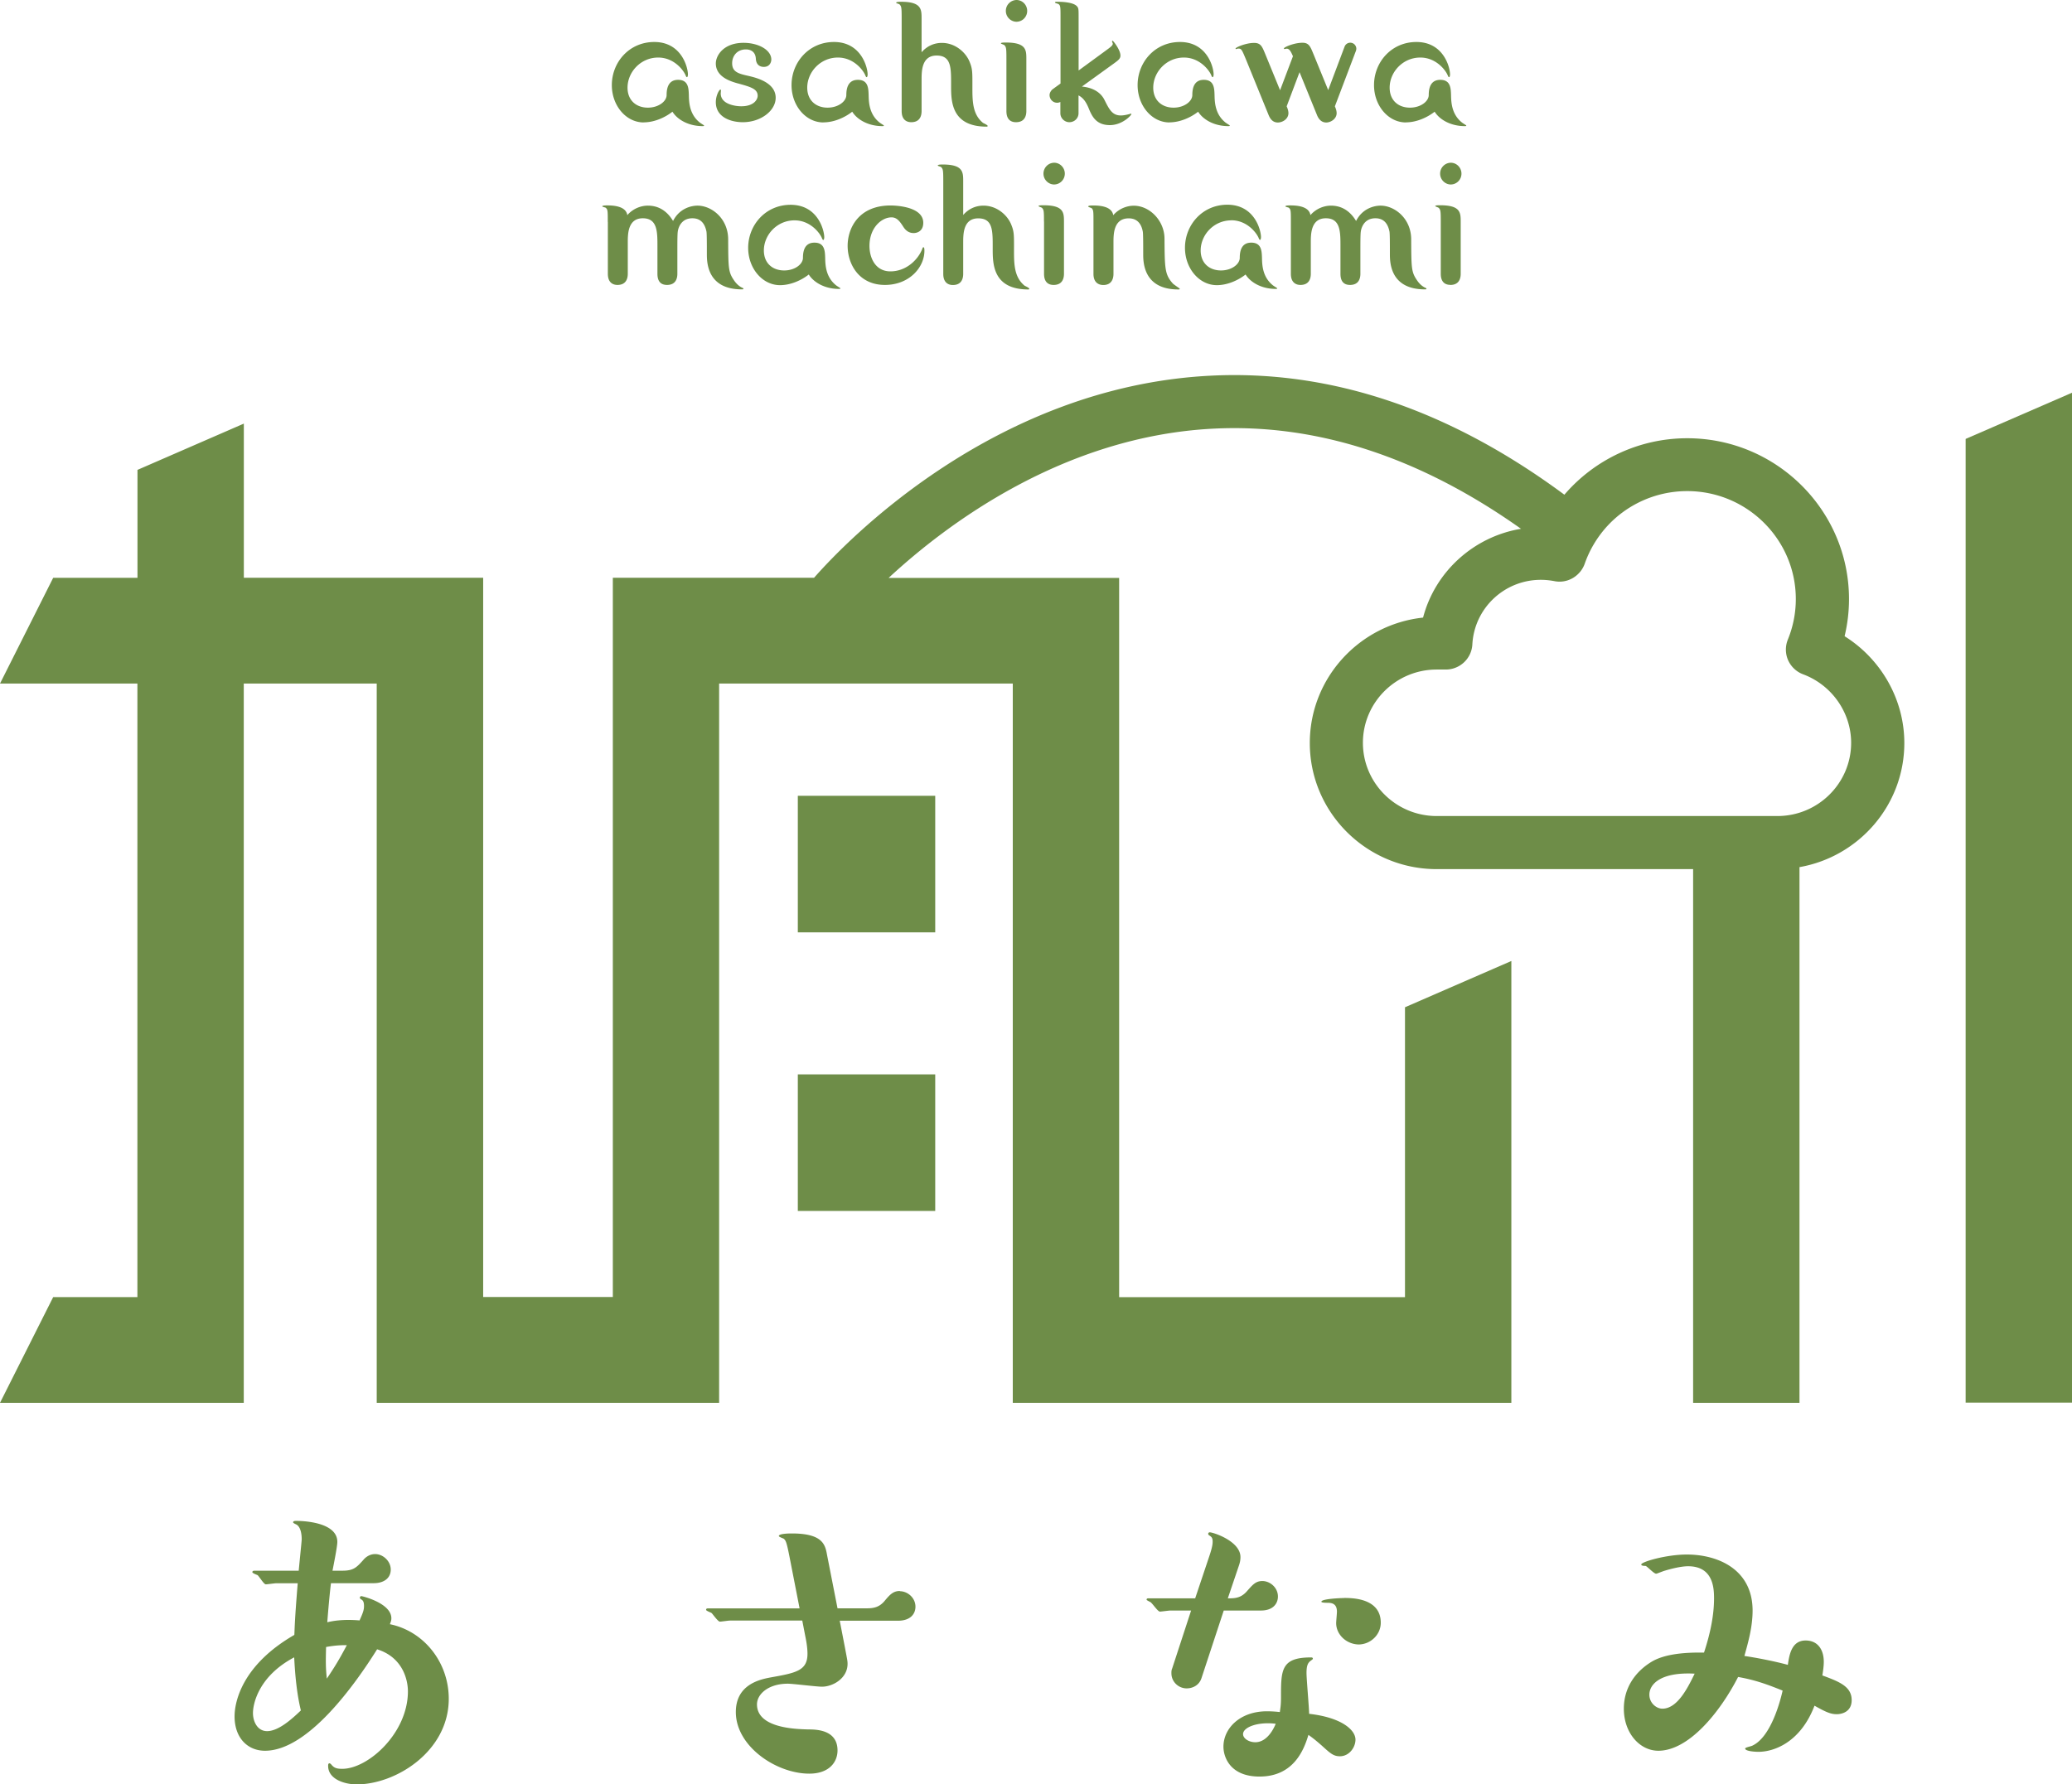 <svg xmlns="http://www.w3.org/2000/svg" viewBox="0 0 270.38 232.89"><path d="M104.11 103.87h17.93v17.82h-17.93zM104.11 140.23h17.93v17.82h-17.93zM256.5 57.29v125.78h13.88V51.26l-13.88 6.03z" style="fill:#6e8d48"/><path d="M240.71 83.02c.38-1.58.57-3.2.57-4.83 0-11.57-9.47-20.99-21.11-20.99-6.29 0-12.1 2.79-16.03 7.37-15.02-11.12-30.53-16.35-46.26-15.53-28.22 1.46-47.6 21.76-51.65 26.37H79.97v93.88H63.05V75.41H31.82V55.29l-13.88 6.04v14.09h-11L0 89.22h17.93v80.08H6.94L0 183.1h31.81V89.22h17.35v93.88h44.68V89.22h38.32v93.88h65.06v-57.67l-13.88 6.04v37.84h-37.3V75.43h-30.08c7.5-6.96 22.76-18.48 42.35-19.48 13.51-.69 26.97 3.71 40.17 13.07-6.17 1.02-11.21 5.59-12.78 11.59-8.3.89-14.78 7.89-14.78 16.37 0 9.08 7.43 16.46 16.56 16.46h33.46v69.66h13.88v-69.92c7.76-1.36 13.68-8.1 13.68-16.2 0-5.69-3.03-10.95-7.78-13.93Zm-8.78 23.49h-44.46c-5.3 0-9.62-4.29-9.62-9.56s4.32-9.56 9.62-9.56h1.19c1.85 0 3.37-1.44 3.47-3.27.25-4.73 4.17-8.44 8.94-8.44.59 0 1.18.06 1.76.17 1.19.24 2.36-.17 3.15-.98.35-.35.63-.78.81-1.28.62-1.78 1.58-3.38 2.78-4.74 2.63-2.96 6.46-4.75 10.6-4.75 7.81 0 14.17 6.32 14.17 14.09 0 1.81-.35 3.6-1.04 5.29-.35.86-.34 1.83.03 2.68.38.85 1.08 1.52 1.96 1.85 3.75 1.4 6.27 5 6.27 8.94 0 5.27-4.31 9.56-9.62 9.56ZM50.88 211.99c.15-.39.19-.53.19-.77 0-1.97-3.78-2.89-3.92-2.89-.1 0-.19.1-.19.19s.05.14.1.19c.24.14.44.24.44.91 0 .48-.1.82-.58 1.88-2.28-.19-3.63.1-4.21.24.1-1.4.34-4.04.48-5.1h5.57c1.36 0 2.23-.67 2.23-1.78s-1.02-2.02-2.03-2.02c-.82 0-1.36.53-1.55.77-.87.96-1.26 1.4-2.71 1.4h-1.31c.1-.53.63-3.13.63-3.76 0-2.7-4.89-2.74-5.33-2.74-.19 0-.44 0-.44.19 0 .1.34.24.44.29.58.34.68 1.35.68 1.88 0 .24-.05.63-.39 4.14h-5.81c-.1 0-.24.05-.24.19s.58.34.68.39c.19.14.82 1.2 1.07 1.2.19 0 1.16-.14 1.36-.14h2.81c-.39 4.77-.39 5.68-.44 6.74-6.68 3.85-7.8 8.57-7.8 10.64 0 2.79 1.69 4.48 3.97 4.48 5.62 0 11.77-8.67 14.63-13.24 3.39 1.06 4.02 4.04 4.02 5.49 0 5.44-5.18 10.11-8.57 10.11-.68 0-1.02-.1-1.36-.48-.1-.14-.24-.24-.29-.24-.19 0-.19.19-.19.34 0 1.73 2.13 2.41 3.73 2.41 5.13 0 12.01-4.33 12.01-11.17 0-4.77-3.24-8.81-7.65-9.73Zm-16.03 13.96c-1.26 0-1.84-1.25-1.84-2.36 0-1.2.73-4.81 5.38-7.27.19 3.9.63 5.92.87 6.93-1.16 1.11-2.91 2.7-4.41 2.7Zm7.8-6.84c-.15-1.4-.15-2.17-.1-4.14 1.31-.24 2.13-.24 2.71-.24-.97 1.83-1.55 2.79-2.62 4.38ZM117.42 207.66c-.87 0-1.31.48-2.03 1.35-.63.72-1.31.91-2.23.91h-3.87l-1.36-6.93c-.24-1.35-.53-2.84-4.6-2.84-.24 0-1.7 0-1.7.34 0 .1.53.29.63.34.29.24.39.43.82 2.65l1.26 6.45H92.38c-.15 0-.24.05-.24.19s.63.34.73.43c.15.14.82 1.11 1.07 1.11.19 0 1.11-.14 1.31-.14h9.44l.39 2.02c.1.48.29 1.44.29 2.31 0 2.21-1.5 2.5-4.75 3.08-1.26.24-4.6.82-4.6 4.53 0 4.48 5.28 8.04 9.59 8.04 2.57 0 3.68-1.49 3.68-3.03 0-2.74-2.86-2.74-3.83-2.74-1.21-.05-6.68-.05-6.68-3.27 0-1.35 1.5-2.7 4.02-2.7.68 0 3.73.39 4.46.39 1.45 0 3.34-1.11 3.34-2.98 0-.39-.05-.58-.34-2.12l-.68-3.51h7.6c1.65 0 2.28-.91 2.28-1.83 0-1.16-1.02-2.02-2.03-2.02ZM164.53 210.21c1.65 0 2.23-.96 2.23-1.83 0-1.16-1.02-2.02-2.03-2.02-.87 0-1.26.48-1.99 1.3-.82.96-1.65.96-2.52.96l1.5-4.43c.05-.19.15-.48.15-.96 0-2.07-3.54-3.23-4.02-3.23-.1 0-.19.1-.19.19s.05.14.1.19c.29.19.48.29.48.82 0 .24 0 .63-.44 1.93l-1.84 5.49h-6.1c-.1 0-.24 0-.24.19 0 .05.39.24.48.29.24.1.97 1.25 1.26 1.25.19 0 1.16-.14 1.36-.14h2.71l-2.47 7.56c-.1.24-.1.39-.1.63 0 1.11.92 1.97 1.99 1.97.82 0 1.65-.43 1.94-1.35l2.9-8.81h4.84ZM175.38 208.58c-.44 0-2.95.1-2.95.48 0 .14.63.14.82.14.58 0 1.21.14 1.21 1.16 0 .24-.1 1.25-.1 1.49 0 1.49 1.31 2.74 2.91 2.79 1.55 0 2.91-1.25 2.91-2.84 0-3.23-3.78-3.23-4.79-3.23ZM170.83 223.69c0-.77-.34-4.53-.34-5.34 0-.96.19-1.3.49-1.54.05-.05.34-.24.34-.29 0-.19-.14-.19-.24-.19-3.92 0-3.92 1.64-3.92 5.2 0 1.16-.1 1.49-.15 1.93-.39-.05-1.07-.1-1.69-.1-3.49 0-5.67 2.21-5.67 4.62 0 1.35.87 3.9 4.7 3.9 4.36 0 5.76-3.32 6.39-5.44.48.34.92.67 1.79 1.44 1.11 1.01 1.5 1.35 2.32 1.35 1.21 0 2.03-1.16 2.03-2.17 0-1.25-1.79-2.89-6.05-3.37Zm-7.02 3.71c-.82 0-1.6-.48-1.6-1.06 0-.91 1.94-1.64 4.26-1.35-.15.39-1.02 2.41-2.66 2.41ZM237.8 218.69c.1-.58.19-1.25.19-1.78 0-1.64-.82-2.79-2.37-2.79-1.84 0-2.13 1.88-2.32 3.18-1.74-.48-4.26-.96-5.67-1.16.48-1.73 1.07-3.76 1.07-5.92 0-5.44-4.6-7.32-8.57-7.32-2.71 0-5.96.96-5.96 1.3 0 .14.24.19.58.19.24.1 1.07 1.01 1.36 1.01.1 0 .19-.05.97-.34.92-.29 2.28-.63 3.2-.63 3.25 0 3.39 2.79 3.39 4.19 0 2.17-.48 4.57-1.31 7.08-3-.05-5.28.29-6.78 1.16-2.18 1.3-3.68 3.42-3.68 6.16 0 3.18 2.08 5.49 4.5 5.49 3.97 0 8.04-5.01 10.41-9.63 2.18.39 3.68.92 5.81 1.78-.29 1.3-1.5 6.02-3.92 7.17-.15.1-.97.24-.97.39 0 .34 1.21.43 1.74.43 1.99 0 5.47-1.2 7.31-6.02 1.6.91 2.18 1.11 2.91 1.11.63 0 1.94-.29 1.94-1.83 0-1.78-1.6-2.41-3.83-3.23Zm-20.87 4.33c-.77 0-1.7-.72-1.7-1.83 0-1.35 1.45-2.98 5.91-2.74-.87 1.78-2.23 4.57-4.21 4.57ZM84 15.97c1.38 0 2.78-.63 3.75-1.39.61.99 2.04 1.88 3.93 1.88.1 0 .2 0 .2-.08 0-.03-.51-.33-.59-.41-1.35-1.09-1.38-2.69-1.4-3.57-.03-.86-.05-1.98-1.4-1.98-1.07 0-1.5.76-1.5 1.98 0 .84-1.07 1.65-2.45 1.65-1.5 0-2.65-.94-2.65-2.61 0-2.03 1.71-3.93 4-3.93 2.14 0 3.39 1.77 3.6 2.38.03.05.08.18.15.18.1 0 .13-.25.13-.36 0-.89-.82-4.23-4.39-4.23-3.27 0-5.54 2.64-5.54 5.63 0 2.66 1.84 4.87 4.16 4.87ZM96.27 10.88c1.66.46 2.6.71 2.6 1.62 0 .48-.48 1.37-2.14 1.37-.82 0-2.68-.28-2.68-1.67 0-.05.03-.38.03-.43s-.05-.08-.08-.08c-.13 0-.59.74-.59 1.65 0 1.98 1.99 2.61 3.52 2.61 2.35 0 4.29-1.5 4.29-3.19 0-2.05-2.68-2.64-3.49-2.84-1.35-.3-2.19-.51-2.19-1.67 0-.94.64-1.8 1.79-1.8.18 0 1.22 0 1.3 1.19.05 1.09.89 1.09 1.05 1.09.77 0 .97-.63.97-.96 0-1.24-1.66-2.18-3.62-2.18-2.63 0-3.62 1.67-3.62 2.69 0 1.83 2.09 2.38 2.88 2.61ZM107.46 15.97c1.38 0 2.78-.63 3.75-1.39.61.99 2.04 1.88 3.93 1.88.1 0 .2 0 .2-.08 0-.03-.51-.33-.59-.41-1.35-1.09-1.38-2.69-1.4-3.57-.03-.86-.05-1.98-1.4-1.98-1.07 0-1.51.76-1.51 1.98 0 .84-1.07 1.65-2.45 1.65-1.5 0-2.65-.94-2.65-2.61 0-2.03 1.71-3.93 4-3.93 2.14 0 3.39 1.77 3.6 2.38.03.05.08.18.15.18.1 0 .13-.25.13-.36 0-.89-.82-4.23-4.39-4.23-3.27 0-5.54 2.64-5.54 5.63 0 2.66 1.84 4.87 4.16 4.87ZM117.66 2.38V14.5c0 1.19.71 1.45 1.25 1.45 1.15 0 1.35-.86 1.35-1.45v-4.08c0-1.12 0-3.17 1.96-3.17s1.89 1.67 1.89 3.96c0 1.95 0 5.32 4.64 5.32.05 0 .13 0 .13-.1s-.48-.33-.59-.38c-1.4-1.12-1.4-2.89-1.4-4.67 0-1.9.03-2.36-.36-3.3-.48-1.22-1.86-2.48-3.62-2.48-1.05 0-1.96.43-2.65 1.22V2.38c0-1.17-.03-2.15-2.68-2.15-.18 0-.64 0-.64.13 0 .08.41.15.46.23.23.25.26.41.26 1.8ZM132.61 2.84c.84 0 1.43-.66 1.43-1.42S133.43 0 132.64 0a1.421 1.421 0 0 0-.03 2.84ZM131.33 7.68v6.82c0 1.14.61 1.45 1.25 1.45 1.15 0 1.35-.86 1.35-1.45V7.68c0-1.17-.03-2.13-2.68-2.13-.18 0-.64 0-.64.1 0 .08.41.18.46.25.23.25.26.41.26 1.77ZM137.94 13.41c.2 0 .31-.05.43-.1v1.47c0 .66.56 1.17 1.17 1.17.66 0 1.2-.51 1.2-1.17v-2.33c.66.35.99.91 1.28 1.57.43 1.06.94 2.31 2.81 2.31 1.63 0 2.81-1.29 2.81-1.44 0-.03-.03-.05-.08-.05s-.26.08-.31.08c-.18.05-.61.15-.99.15-1.12 0-1.51-.79-2.12-2-.15-.3-.77-1.57-2.96-1.77l4.21-3.04c.56-.41.82-.61.82-1.01 0-.74-.94-1.93-1.02-1.93-.05 0-.08.05-.08.08 0 .05.1.25.1.3 0 .25-.31.46-.99.96l-3.47 2.54V2.36c0-1.17 0-1.29-.2-1.52-.43-.53-1.84-.61-2.55-.61-.23 0-.33 0-.33.1 0 .08.38.15.46.2.26.2.26.38.26 1.83v8.54l-1.02.74c-.18.13-.41.46-.41.76 0 .53.41 1.01.99 1.01ZM152.6 15.97c1.38 0 2.78-.63 3.75-1.39.61.99 2.04 1.88 3.93 1.88.1 0 .2 0 .2-.08 0-.03-.51-.33-.59-.41-1.35-1.09-1.38-2.69-1.4-3.57-.03-.86-.05-1.98-1.4-1.98-1.07 0-1.5.76-1.5 1.98 0 .84-1.07 1.65-2.45 1.65-1.5 0-2.65-.94-2.65-2.61 0-2.03 1.71-3.93 4-3.93 2.14 0 3.39 1.77 3.6 2.38.03.05.08.18.15.18.1 0 .13-.25.13-.36 0-.89-.82-4.23-4.39-4.23-3.27 0-5.53 2.64-5.53 5.63 0 2.66 1.84 4.87 4.16 4.87ZM161.32 6.39s.23-.05.28-.05c.41 0 .46.15 1.07 1.62l2.88 7.07c.23.56.59.96 1.2.96s1.38-.46 1.38-1.22c0-.33-.13-.66-.23-.89l1.68-4.46 2.27 5.58c.23.58.61.99 1.22.99.56 0 1.35-.46 1.35-1.22 0-.33-.13-.66-.23-.89l2.75-7.25c.03-.1.05-.18.05-.3a.792.792 0 0 0-1.53-.25l-2.14 5.68-1.96-4.79c-.38-.91-.56-1.39-1.4-1.39-1.1 0-2.42.58-2.42.74 0 .05.05.08.08.08.05 0 .26-.05.28-.05.41 0 .61.53.82.99l-1.68 4.44-1.96-4.79c-.38-.91-.56-1.39-1.43-1.39-1.07 0-2.42.58-2.42.74 0 .05.05.08.1.08ZM183.46 15.97c1.38 0 2.78-.63 3.75-1.39.61.99 2.04 1.88 3.93 1.88.1 0 .2 0 .2-.08 0-.03-.51-.33-.59-.41-1.35-1.09-1.38-2.69-1.4-3.57-.03-.86-.05-1.98-1.4-1.98-1.07 0-1.51.76-1.51 1.98 0 .84-1.07 1.65-2.45 1.65-1.51 0-2.65-.94-2.65-2.61 0-2.03 1.71-3.93 4-3.93 2.14 0 3.39 1.77 3.6 2.38.03.05.08.18.15.18.1 0 .13-.25.13-.36 0-.89-.82-4.23-4.39-4.23-3.27 0-5.53 2.64-5.53 5.63 0 2.66 1.84 4.87 4.16 4.87ZM79.32 28.97v6.77c0 1.19.71 1.45 1.25 1.45 1.15 0 1.35-.86 1.35-1.45v-4.08c0-1.09 0-3.17 1.96-3.17s1.91 1.85 1.91 3.8v3.45c0 1.01.46 1.45 1.25 1.45 1.15 0 1.35-.86 1.35-1.45v-3.32c0-.51 0-1.83.05-2.16.03-.3.31-1.77 1.91-1.77 1.28 0 1.68.96 1.84 1.75.05.36.05 1.67.05 2.89 0 1.06 0 4.64 4.57 4.64.13 0 .2 0 .2-.1 0-.03-.03-.05-.08-.08-.48-.2-.84-.56-1.12-.96-.77-1.12-.77-1.55-.79-5.43-.03-2.71-2.17-4.36-4-4.36-.66 0-2.3.25-3.19 2-.92-1.52-2.12-2-3.29-2-.82 0-1.89.33-2.68 1.24-.18-1.19-1.84-1.27-2.63-1.27-.18 0-.64 0-.64.13 0 .05.33.13.41.15.31.23.31.38.31 1.88ZM97.63 32.35c0 2.66 1.84 4.87 4.16 4.87 1.38 0 2.78-.63 3.75-1.39.61.99 2.04 1.88 3.93 1.88.1 0 .2 0 .2-.08 0-.03-.51-.33-.59-.41-1.35-1.09-1.38-2.69-1.4-3.57-.03-.86-.05-1.98-1.4-1.98-1.07 0-1.5.76-1.5 1.98 0 .84-1.07 1.65-2.45 1.65-1.51 0-2.65-.94-2.65-2.61 0-2.03 1.71-3.93 4-3.93 2.14 0 3.39 1.77 3.6 2.38.03.05.08.18.15.18.1 0 .13-.25.13-.36 0-.89-.82-4.23-4.39-4.23-3.27 0-5.54 2.64-5.54 5.63ZM110.61 32.09c0 2.33 1.43 5.1 4.87 5.1 3.16 0 5.15-2.28 5.15-4.46 0-.15 0-.46-.13-.46-.05 0-.08.05-.1.08-.51 1.47-2.09 3.07-4.21 3.07-1.96 0-2.73-1.77-2.73-3.32 0-2.38 1.58-3.73 2.88-3.73.71 0 1.1.56 1.51 1.19.18.28.56.86 1.38.86.43 0 1.25-.23 1.25-1.34 0-2.26-4.06-2.26-4.26-2.26-4.23 0-5.61 3.02-5.61 5.27ZM132.32 32.62c0-1.9.03-2.36-.36-3.3-.48-1.22-1.86-2.48-3.62-2.48-1.05 0-1.96.43-2.65 1.22v-4.44c0-1.17-.03-2.15-2.68-2.15-.18 0-.64 0-.64.13 0 .08.41.15.46.23.23.25.26.41.26 1.8v12.12c0 1.19.71 1.45 1.25 1.45 1.15 0 1.35-.86 1.35-1.45v-4.08c0-1.12 0-3.17 1.96-3.17s1.89 1.67 1.89 3.96c0 1.95 0 5.32 4.64 5.32.05 0 .13 0 .13-.1s-.48-.33-.59-.38c-1.4-1.12-1.4-2.89-1.4-4.66ZM137.52 24.08c.84 0 1.43-.66 1.43-1.42s-.61-1.42-1.4-1.42a1.421 1.421 0 0 0-.03 2.84ZM136.24 28.92v6.82c0 1.14.61 1.45 1.25 1.45 1.15 0 1.35-.86 1.35-1.45v-6.82c0-1.17-.03-2.13-2.68-2.13-.18 0-.64 0-.64.1 0 .08.41.18.46.25.23.25.25.41.25 1.77ZM142.64 26.82c-.18 0-.64 0-.64.13 0 .08.41.18.46.23.23.25.23.41.23 1.8v6.77c0 1.19.74 1.45 1.28 1.45 1.12 0 1.33-.86 1.33-1.45v-4.08c0-1.09 0-3.17 1.99-3.17 1.4 0 1.73 1.14 1.84 1.75.05.36.05 1.72.05 2.89 0 1.04 0 4.64 4.57 4.64.13 0 .2 0 .2-.1 0-.03-.76-.53-.89-.66-1.07-1.19-1.07-1.95-1.1-5.91-.03-2.33-1.94-4.26-4.01-4.26-.82 0-1.89.33-2.68 1.24-.18-1.19-1.84-1.27-2.63-1.27ZM160.67 28.75c2.14 0 3.39 1.77 3.6 2.38.03.05.08.18.15.18.1 0 .13-.25.13-.36 0-.89-.82-4.23-4.39-4.23-3.26 0-5.53 2.64-5.53 5.63 0 2.66 1.84 4.87 4.16 4.87 1.38 0 2.78-.63 3.75-1.39.61.99 2.04 1.88 3.93 1.88.1 0 .2 0 .2-.08 0-.03-.51-.33-.59-.41-1.35-1.09-1.38-2.69-1.4-3.57-.03-.86-.05-1.98-1.4-1.98-1.07 0-1.5.76-1.5 1.98 0 .84-1.07 1.65-2.45 1.65-1.5 0-2.65-.94-2.65-2.61 0-2.03 1.71-3.93 4-3.93ZM173.68 26.84c-.82 0-1.89.33-2.68 1.24-.18-1.19-1.84-1.27-2.63-1.27-.18 0-.64 0-.64.13 0 .05.33.13.41.15.31.23.31.38.31 1.88v6.77c0 1.19.71 1.45 1.25 1.45 1.15 0 1.35-.86 1.35-1.45v-4.08c0-1.09 0-3.17 1.96-3.17s1.91 1.85 1.91 3.8v3.45c0 1.01.46 1.45 1.25 1.45 1.15 0 1.35-.86 1.35-1.45v-3.32c0-.51 0-1.83.05-2.16.03-.3.31-1.77 1.91-1.77 1.28 0 1.68.96 1.84 1.75.05.36.05 1.67.05 2.89 0 1.06 0 4.64 4.57 4.64.13 0 .2 0 .2-.1 0-.03-.03-.05-.08-.08-.48-.2-.84-.56-1.12-.96-.77-1.12-.77-1.55-.79-5.43-.03-2.71-2.17-4.36-4-4.36-.66 0-2.3.25-3.19 2-.92-1.52-2.12-2-3.29-2ZM189.31 21.24a1.421 1.421 0 0 0-.03 2.84c.84 0 1.43-.66 1.43-1.42s-.61-1.42-1.4-1.42ZM189.26 37.19c1.15 0 1.35-.86 1.35-1.45v-6.82c0-1.17-.03-2.13-2.68-2.13-.18 0-.64 0-.64.1 0 .08.41.18.46.25.23.25.26.41.26 1.77v6.82c0 1.14.61 1.45 1.25 1.45Z" style="fill:#6e8d48"/></svg>